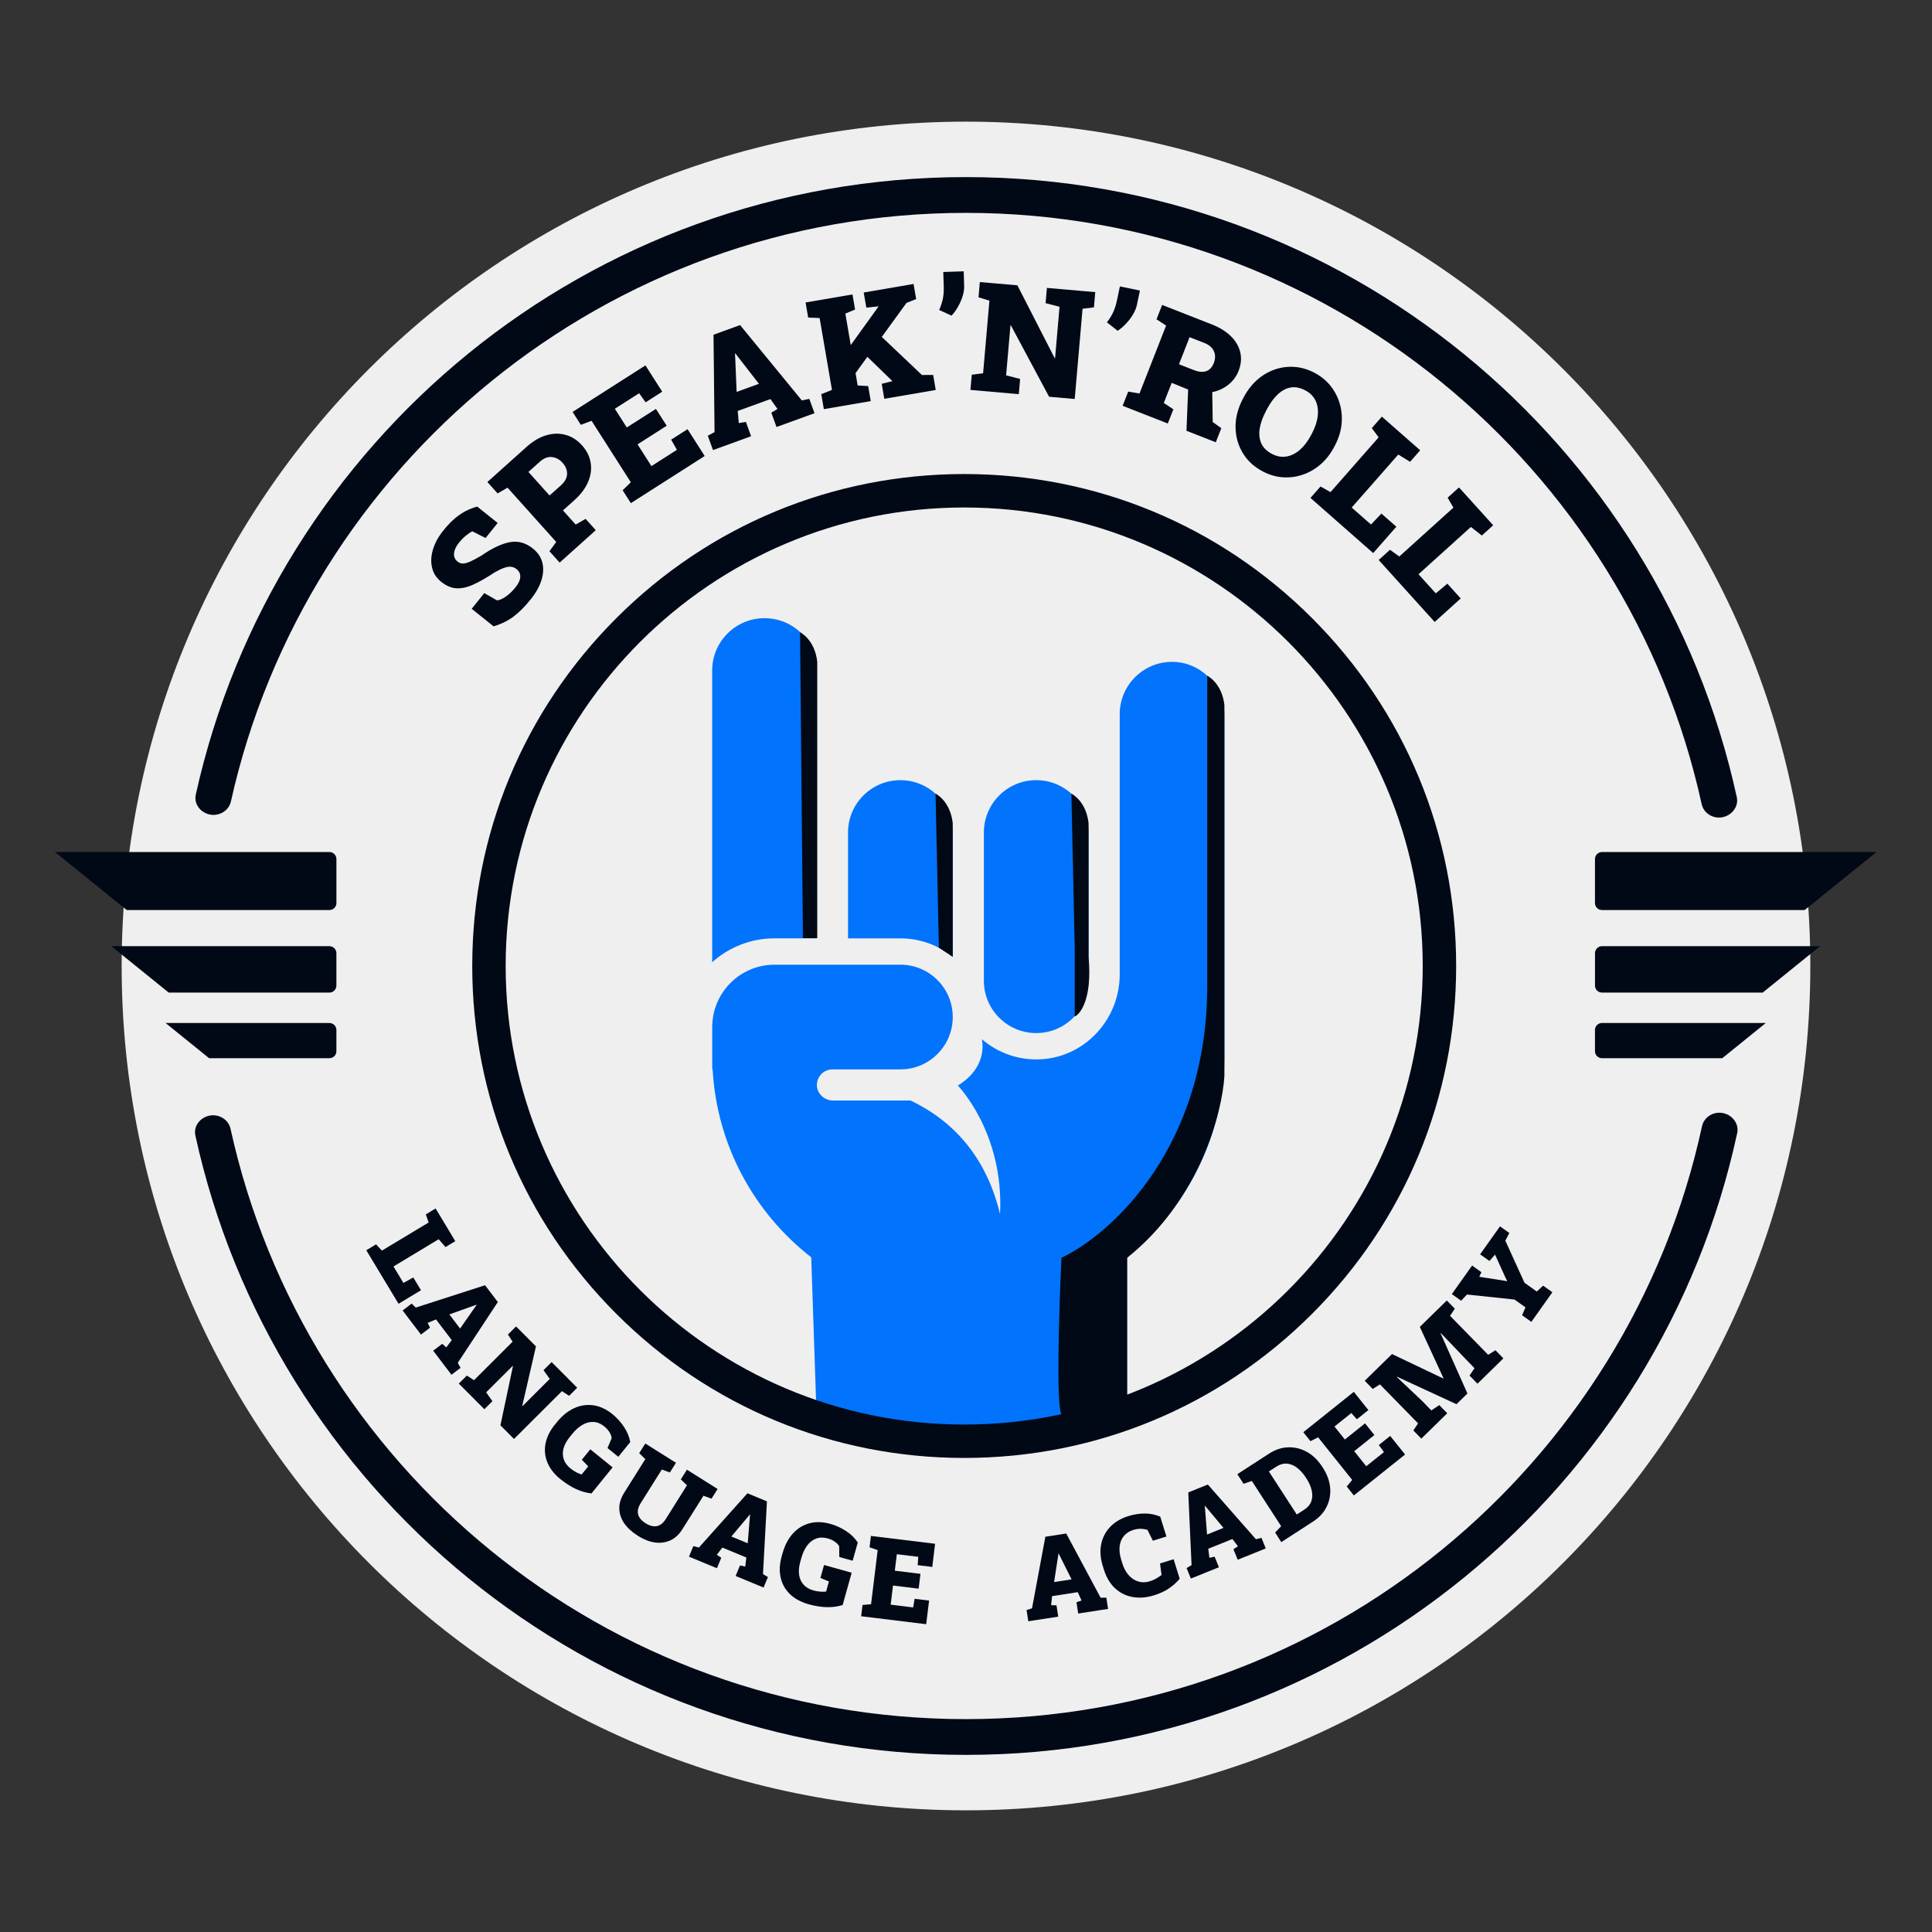 <?xml version="1.0" encoding="UTF-8"?> <svg xmlns="http://www.w3.org/2000/svg" width="92" height="92" viewBox="0 0 92 92" fill="none"><rect x="0" y="0" width="92" height="92" fill="#333333" stroke="none"/><mask id="mask0_7_9" style="mask-type:luminance" maskUnits="userSpaceOnUse" x="0" y="0" width="92" height="92"><path d="M92 0H0V92H92V0Z" fill="white"></path></mask><g mask="url(#mask0_7_9)"><path d="M45.999 86.206C68.205 86.206 86.206 68.205 86.206 45.999C86.206 23.794 68.205 5.793 45.999 5.793C23.794 5.793 5.793 23.794 5.793 45.999C5.793 68.205 23.794 86.206 45.999 86.206Z" fill="#EFEFEF"></path><path d="M45.914 69.426C58.852 69.426 69.341 58.937 69.341 45.999C69.341 33.062 58.852 22.573 45.914 22.573C32.977 22.573 22.488 33.062 22.488 45.999C22.488 58.937 32.977 69.426 45.914 69.426Z" fill="#EFEFEF"></path><path d="M58.305 50.242V34.069C58.305 32.718 57.253 31.567 55.903 31.519C54.486 31.468 53.32 32.603 53.32 34.009V46.401C53.32 48.504 51.715 50.298 49.617 50.439C48.525 50.512 47.519 50.141 46.76 49.489C46.916 50.436 46.412 51.207 45.611 51.693C45.611 51.693 47.815 53.936 47.621 57.814C47.008 55.26 45.551 53.448 43.357 52.406H39.672C39.266 52.406 38.912 52.093 38.9 51.688C38.887 51.268 39.224 50.923 39.642 50.923H42.876C44.252 50.923 45.369 49.807 45.369 48.43C45.369 47.053 44.254 45.938 42.876 45.938H36.883C35.244 45.938 33.916 47.267 33.916 48.906V50.923H33.935C34.136 54.56 35.93 57.771 38.63 59.872L38.901 67.906H53.593V59.872C56.461 57.641 58.307 54.156 58.307 50.24L58.305 50.242Z" fill="#0273FC"></path><path d="M38.899 44.684V31.929C38.899 30.552 37.784 29.437 36.406 29.437C35.029 29.437 33.913 30.552 33.913 31.929V45.821C34.702 45.114 35.742 44.683 36.881 44.683H38.898L38.899 44.684Z" fill="#0273FC"></path><path d="M38.916 44.676H38.234L38.098 30.108C38.098 30.108 38.799 30.446 38.916 31.51V44.677V44.676Z" fill="#010916"></path><path d="M58.305 33.581V51.232C58.205 52.963 57.141 57.121 53.678 59.892V66.421C52.745 66.91 50.813 67.78 50.547 67.354C50.281 66.927 50.436 62.202 50.547 59.892C52.936 58.768 57.561 54.565 57.488 46.746V32.178C57.488 32.178 58.189 32.517 58.306 33.581H58.305Z" fill="#010916"></path><path d="M49.344 49.194C50.72 49.194 51.837 48.078 51.837 46.701V39.643C51.837 38.267 50.721 37.15 49.344 37.15C47.967 37.15 46.851 38.266 46.851 39.643V46.701C46.851 48.077 47.967 49.194 49.344 49.194Z" fill="#0273FC"></path><path d="M45.368 45.564V39.644C45.368 38.268 44.252 37.151 42.875 37.151C41.498 37.151 40.382 38.267 40.382 39.644V44.684H42.875C43.819 44.684 44.685 45.015 45.368 45.564Z" fill="#0273FC"></path><path d="M45.368 45.564L44.709 45.13L44.55 37.792C44.55 37.792 45.251 38.13 45.368 39.195V45.564Z" fill="#010916"></path><path d="M51.836 39.195V45.564C52.014 47.516 51.472 48.272 51.177 48.406V45.13L51.018 37.792C51.018 37.792 51.719 38.13 51.836 39.195Z" fill="#010916"></path><path d="M45.914 69.426C39.657 69.426 33.774 66.989 29.35 62.564C24.925 58.14 22.488 52.257 22.488 45.999C22.488 39.742 24.924 33.859 29.35 29.435C33.774 25.011 39.657 22.573 45.914 22.573C52.172 22.573 58.055 25.009 62.479 29.435C66.903 33.859 69.341 39.742 69.341 45.999C69.341 52.257 66.904 58.14 62.479 62.564C58.055 66.988 52.172 69.426 45.914 69.426ZM45.914 24.166C33.874 24.166 24.079 33.96 24.079 46.001C24.079 58.041 33.874 67.836 45.914 67.836C57.955 67.836 67.749 58.041 67.749 46.001C67.749 33.96 57.955 24.166 45.914 24.166Z" fill="#010916"></path><path fill-rule="evenodd" clip-rule="evenodd" d="M82.052 53.005C81.603 52.911 81.145 53.183 81.048 53.632C77.55 69.772 63.187 81.863 45.999 81.863C28.812 81.863 14.514 69.827 10.975 53.742C10.9 53.398 10.592 53.151 10.243 53.113C9.688 53.053 9.184 53.527 9.303 54.072C12.997 70.94 28.024 83.566 46.001 83.566C63.977 83.566 79.075 70.88 82.724 53.953C82.819 53.513 82.494 53.096 82.055 53.005H82.052ZM82.037 38.912C82.477 38.82 82.801 38.402 82.705 37.964C79.025 21.077 63.989 8.433 45.999 8.433C28.009 8.433 13.05 21.015 9.323 37.838C9.202 38.383 9.705 38.86 10.261 38.8C10.61 38.763 10.918 38.515 10.994 38.173C14.565 22.131 28.882 10.137 45.999 10.137C63.117 10.137 77.503 22.188 81.031 38.288C81.129 38.737 81.587 39.007 82.036 38.913L82.037 38.912Z" fill="#010916"></path><path fill-rule="evenodd" clip-rule="evenodd" d="M16.019 40.907C16.019 40.722 15.87 40.573 15.686 40.573H2.617L6.035 43.335H15.687C15.871 43.335 16.02 43.186 16.02 43.002V40.906L16.019 40.907Z" fill="#010916"></path><path fill-rule="evenodd" clip-rule="evenodd" d="M75.951 40.907C75.951 40.722 76.101 40.573 76.285 40.573H89.355L85.937 43.335H76.285C76.101 43.335 75.951 43.186 75.951 43.002V40.906V40.907Z" fill="#010916"></path><path fill-rule="evenodd" clip-rule="evenodd" d="M16.019 45.39C16.019 45.206 15.87 45.056 15.686 45.056H5.301L8.034 47.266H15.686C15.87 47.266 16.019 47.116 16.019 46.932V45.389V45.39Z" fill="#010916"></path><path fill-rule="evenodd" clip-rule="evenodd" d="M75.951 45.39C75.951 45.206 76.101 45.056 76.285 45.056H86.671L83.938 47.266H76.286C76.102 47.266 75.952 47.116 75.952 46.932V45.389L75.951 45.39Z" fill="#010916"></path><path fill-rule="evenodd" clip-rule="evenodd" d="M16.019 49.047C16.019 48.863 15.87 48.714 15.686 48.714H7.884L9.958 50.391H15.686C15.87 50.391 16.019 50.242 16.019 50.057V49.047Z" fill="#010916"></path><path fill-rule="evenodd" clip-rule="evenodd" d="M75.951 49.047C75.951 48.863 76.101 48.714 76.285 48.714H84.086L82.012 50.391H76.285C76.101 50.391 75.951 50.242 75.951 50.057V49.047Z" fill="#010916"></path><path d="M25.261 28.552C24.999 28.881 24.735 29.146 24.468 29.35C24.2 29.554 23.881 29.712 23.506 29.826L22.462 28.99L23.062 28.242L23.664 28.588C23.777 28.583 23.917 28.524 24.083 28.412C24.246 28.299 24.399 28.152 24.541 27.976C24.64 27.852 24.707 27.737 24.744 27.631C24.779 27.523 24.785 27.424 24.76 27.334C24.735 27.245 24.681 27.166 24.598 27.1C24.519 27.037 24.433 27 24.337 26.99C24.243 26.978 24.133 26.995 24.005 27.041C23.875 27.086 23.721 27.161 23.538 27.266C23.152 27.522 22.813 27.714 22.522 27.844C22.231 27.974 21.964 28.029 21.72 28.013C21.477 27.994 21.241 27.892 21.009 27.705C20.786 27.526 20.642 27.307 20.579 27.048C20.513 26.786 20.522 26.506 20.605 26.207C20.688 25.907 20.842 25.611 21.066 25.32C21.322 24.987 21.587 24.723 21.863 24.53C22.137 24.334 22.425 24.2 22.728 24.125L23.698 24.903L23.122 25.62L22.493 25.302C22.411 25.339 22.311 25.405 22.193 25.501C22.074 25.596 21.963 25.71 21.858 25.84C21.767 25.953 21.702 26.065 21.661 26.177C21.62 26.288 21.609 26.392 21.627 26.49C21.646 26.587 21.7 26.671 21.788 26.742C21.86 26.8 21.941 26.831 22.032 26.834C22.122 26.836 22.238 26.807 22.38 26.746C22.521 26.683 22.705 26.585 22.932 26.453C23.433 26.104 23.879 25.894 24.27 25.82C24.662 25.743 25.03 25.844 25.376 26.121C25.614 26.312 25.764 26.538 25.828 26.801C25.891 27.063 25.874 27.344 25.778 27.645C25.68 27.945 25.509 28.247 25.264 28.552H25.261Z" fill="#010916"></path><path d="M26.648 26.789L26.164 26.249L26.487 25.808L24.169 23.223L23.695 23.496L23.209 22.953L23.607 22.596L25.075 21.28C25.38 21.006 25.694 20.821 26.015 20.727C26.336 20.632 26.643 20.627 26.936 20.71C27.23 20.789 27.489 20.955 27.716 21.208C27.943 21.461 28.08 21.737 28.127 22.038C28.176 22.337 28.136 22.639 28.005 22.946C27.875 23.254 27.657 23.544 27.351 23.819L26.808 24.305L27.413 24.98L27.886 24.707L28.37 25.247L26.65 26.79L26.648 26.789ZM26.17 23.595L26.713 23.109C26.9 22.94 26.997 22.762 27.003 22.573C27.008 22.381 26.939 22.205 26.794 22.043C26.644 21.877 26.472 21.784 26.278 21.764C26.085 21.744 25.895 21.818 25.706 21.987L25.163 22.473L26.17 23.595Z" fill="#010916"></path><path d="M30.04 23.958L29.65 23.346L30.039 22.964L28.17 20.038L27.658 20.23L27.266 19.615L30.735 17.399L31.535 18.652L30.744 19.157L30.435 18.725L29.278 19.464L29.847 20.356L31.234 19.471L31.747 20.273L30.36 21.16L31.02 22.195L32.234 21.42L31.959 20.936L32.741 20.437L33.557 21.714L30.04 23.96V23.958Z" fill="#010916"></path><path d="M33.952 21.432L33.704 20.749L34.026 20.576L33.977 15.939L35.242 15.48L38.182 19.067L38.539 18.994L38.787 19.676L36.977 20.334L36.729 19.651L37.024 19.476L36.687 19.004L35.129 19.569L35.181 20.146L35.519 20.091L35.766 20.773L33.953 21.432H33.952ZM35.078 18.662L36.139 18.277L35.134 16.981L35.019 16.831L35 16.838L35.011 17.046L35.078 18.663V18.662Z" fill="#010916"></path><path d="M40.475 18.133L39.728 17.524L41.834 14.595L41.836 14.588L41.254 14.648L41.13 13.929L43.503 13.522L43.627 14.241L43.166 14.424L40.476 18.132L40.475 18.133ZM39.231 19.484L39.109 18.769L39.617 18.567L39.03 15.144L38.484 15.122L38.361 14.403L40.594 14.021L40.717 14.739L40.255 14.933L40.841 18.355L41.342 18.385L41.464 19.1L39.231 19.483V19.484ZM42.11 18.991L41.987 18.276L42.49 18.15H42.497L40.99 16.687L41.715 15.783L43.902 17.857L44.437 17.855L44.559 18.57L42.11 18.99V18.991Z" fill="#010916"></path><path d="M45.311 15.031L44.721 14.76C44.797 14.597 44.853 14.427 44.893 14.252C44.932 14.074 44.947 13.868 44.94 13.634L44.918 12.952L45.891 12.92L45.912 13.611C45.918 13.769 45.893 13.935 45.836 14.112C45.78 14.289 45.705 14.458 45.611 14.619C45.52 14.781 45.419 14.918 45.309 15.033L45.311 15.031Z" fill="#010916"></path><path d="M46.212 18.566L46.275 17.843L46.814 17.776L47.115 14.317L46.596 14.158L46.659 13.432L47.188 13.477L48.447 13.586L50.221 17.052L50.242 17.054L50.454 14.607L49.79 14.436L49.853 13.71L51.623 13.864L52.155 13.91L52.092 14.637L51.55 14.703L51.177 18.999L49.957 18.893L48.138 15.495L48.117 15.493L47.91 17.873L48.577 18.046L48.514 18.769L46.211 18.568L46.212 18.566Z" fill="#010916"></path><path d="M53.22 15.751L52.71 15.349C52.822 15.208 52.916 15.056 52.996 14.895C53.076 14.73 53.14 14.534 53.188 14.306L53.328 13.638L54.281 13.836L54.14 14.512C54.107 14.667 54.044 14.823 53.948 14.982C53.852 15.14 53.74 15.288 53.61 15.422C53.483 15.557 53.353 15.667 53.22 15.752V15.751Z" fill="#010916"></path><path d="M53.459 19.324L53.724 18.648L54.262 18.737L55.528 15.504L55.072 15.204L55.34 14.521L57.699 15.446C58.08 15.594 58.385 15.784 58.618 16.014C58.849 16.244 58.997 16.501 59.062 16.785C59.126 17.066 59.099 17.36 58.979 17.665C58.868 17.946 58.688 18.177 58.441 18.359C58.194 18.541 57.91 18.654 57.586 18.697C57.263 18.738 56.932 18.69 56.593 18.555L55.795 18.231L55.419 19.189L55.875 19.491L55.61 20.167L53.457 19.324H53.459ZM56.498 20.515L56.585 18.389L57.724 18.44L57.748 20.096L58.158 20.389L57.895 21.061L56.497 20.513L56.498 20.515ZM56.142 17.346L56.861 17.627C57.084 17.714 57.277 17.73 57.439 17.675C57.601 17.617 57.721 17.488 57.799 17.291C57.878 17.087 57.882 16.898 57.806 16.727C57.732 16.554 57.581 16.422 57.353 16.332L56.647 16.056L56.142 17.346Z" fill="#010916"></path><path d="M60.134 22.45C59.819 22.284 59.559 22.075 59.354 21.821C59.152 21.566 59.008 21.283 58.923 20.973C58.838 20.662 58.816 20.338 58.855 20.002C58.899 19.665 59.007 19.331 59.18 19.001L59.218 18.929C59.391 18.601 59.602 18.324 59.853 18.099C60.106 17.874 60.384 17.709 60.686 17.601C60.99 17.494 61.304 17.45 61.63 17.471C61.955 17.492 62.274 17.585 62.59 17.75C62.9 17.913 63.156 18.121 63.36 18.377C63.564 18.633 63.711 18.918 63.8 19.231C63.891 19.545 63.919 19.871 63.883 20.209C63.846 20.547 63.743 20.881 63.571 21.209L63.532 21.281C63.359 21.611 63.143 21.889 62.885 22.113C62.627 22.336 62.344 22.499 62.036 22.604C61.728 22.709 61.41 22.75 61.084 22.728C60.758 22.704 60.442 22.611 60.134 22.45ZM60.572 21.616C60.802 21.736 61.031 21.777 61.259 21.739C61.487 21.701 61.702 21.594 61.903 21.417C62.105 21.241 62.284 21.004 62.439 20.707L62.48 20.629C62.633 20.339 62.722 20.061 62.749 19.795C62.78 19.529 62.746 19.291 62.647 19.082C62.549 18.873 62.383 18.707 62.151 18.587C61.907 18.459 61.674 18.414 61.454 18.453C61.236 18.494 61.032 18.604 60.841 18.784C60.651 18.964 60.478 19.203 60.322 19.499L60.281 19.578C60.125 19.874 60.026 20.155 59.984 20.417C59.945 20.679 59.972 20.914 60.064 21.119C60.16 21.324 60.328 21.488 60.571 21.616H60.572Z" fill="#010916"></path><path d="M62.403 23.711L62.881 23.166L63.358 23.434L65.65 20.825L65.323 20.387L65.804 19.84L66.205 20.193L67.139 21.013L67.628 21.442L67.147 21.99L66.584 21.645L64.366 24.169L65.285 24.977L65.781 24.456L66.493 25.081L65.39 26.337L62.402 23.71L62.403 23.711Z" fill="#010916"></path><path d="M65.651 26.666L66.19 26.18L66.633 26.5L69.21 24.172L68.935 23.7L69.476 23.211L69.835 23.608L70.668 24.53L71.104 25.013L70.563 25.501L70.042 25.093L67.549 27.345L68.37 28.254L68.922 27.794L69.558 28.497L68.318 29.617L65.65 26.665L65.651 26.666Z" fill="#010916"></path><path d="M17.444 59.535L17.908 59.255L18.187 59.553L20.411 58.214L20.277 57.828L20.743 57.547L20.95 57.889L21.429 58.685L21.68 59.103L21.213 59.384L20.89 59.011L18.738 60.308L19.21 61.092L19.681 60.832L20.048 61.44L18.978 62.084L17.442 59.536L17.444 59.535Z" fill="#010916"></path><path d="M19.171 62.404L19.603 62.076L19.798 62.266L23.098 61.201L23.706 62.001L21.799 64.898L21.931 65.137L21.499 65.465L20.628 64.319L21.06 63.99L21.25 64.162L21.512 63.816L20.763 62.83L20.363 62.995L20.477 63.224L20.046 63.552L19.173 62.404H19.171ZM21.399 62.593L21.909 63.264L22.611 62.259L22.693 62.143L22.683 62.13L22.538 62.184L21.399 62.591V62.593Z" fill="#010916"></path><path d="M21.847 65.886L22.231 65.503L22.571 65.724L24.409 63.89L24.188 63.549L24.574 63.164L24.855 63.445L25.522 64.114L24.868 66.95L24.879 66.961L26.178 65.663L25.881 65.246L26.267 64.861L27.205 65.801L27.487 66.083L27.101 66.468L26.759 66.245L24.476 68.522L23.83 67.873L24.426 65.053L24.415 65.042L23.15 66.303L23.449 66.723L23.065 67.106L21.845 65.882L21.847 65.886Z" fill="#010916"></path><path d="M26.703 70.451C26.393 70.2 26.18 69.927 26.062 69.632C25.945 69.337 25.918 69.038 25.979 68.733C26.041 68.427 26.186 68.132 26.415 67.85L26.525 67.715C26.766 67.417 27.035 67.199 27.33 67.061C27.626 66.924 27.931 66.876 28.246 66.917C28.561 66.96 28.869 67.102 29.168 67.344C29.372 67.51 29.552 67.707 29.706 67.936C29.862 68.164 29.964 68.409 30.012 68.67L29.444 69.371L28.929 68.954L29.127 68.486C29.12 68.399 29.085 68.306 29.025 68.204C28.965 68.104 28.882 68.01 28.775 67.924C28.61 67.791 28.439 67.72 28.261 67.712C28.085 67.704 27.909 67.748 27.736 67.849C27.564 67.95 27.399 68.096 27.244 68.288L27.131 68.428C26.984 68.609 26.886 68.789 26.836 68.969C26.787 69.15 26.79 69.322 26.844 69.486C26.897 69.649 27.006 69.797 27.171 69.93C27.257 70 27.351 70.06 27.45 70.112C27.549 70.163 27.632 70.197 27.698 70.213L28.011 69.826L27.706 69.512L28.109 69.014L29.171 69.874L28.166 71.116C27.919 71.089 27.673 71.019 27.426 70.905C27.182 70.792 26.942 70.639 26.704 70.447L26.703 70.451Z" fill="#010916"></path><path d="M30.372 73.13C30.091 72.953 29.875 72.755 29.721 72.534C29.571 72.312 29.495 72.078 29.49 71.832C29.487 71.586 29.564 71.337 29.723 71.084L30.729 69.482L30.438 69.2L30.728 68.739L32.189 69.657L31.899 70.118L31.515 69.977L30.509 71.579C30.426 71.71 30.381 71.835 30.372 71.95C30.365 72.065 30.392 72.17 30.454 72.267C30.518 72.366 30.613 72.455 30.74 72.535C30.872 72.618 30.994 72.665 31.109 72.678C31.224 72.693 31.332 72.672 31.43 72.615C31.531 72.558 31.623 72.463 31.705 72.332L32.712 70.73L32.42 70.447L32.711 69.986L34.172 70.904L33.882 71.366L33.498 71.225L32.491 72.827C32.335 73.074 32.144 73.25 31.917 73.353C31.69 73.455 31.445 73.487 31.178 73.45C30.916 73.411 30.646 73.306 30.372 73.133L30.372 73.13Z" fill="#010916"></path><path d="M32.808 74.128L33.015 73.626L33.28 73.693L35.592 71.109L36.521 71.494L36.333 74.957L36.568 75.096L36.361 75.598L35.03 75.047L35.237 74.546L35.488 74.598L35.54 74.167L34.397 73.694L34.134 74.037L34.347 74.177L34.14 74.678L32.808 74.127V74.128ZM34.826 73.167L35.606 73.49L35.705 72.267L35.717 72.127L35.703 72.121L35.605 72.241L34.826 73.168V73.167Z" fill="#010916"></path><path d="M38.517 76.396C38.134 76.289 37.829 76.123 37.604 75.899C37.38 75.675 37.236 75.411 37.171 75.107C37.105 74.802 37.123 74.474 37.22 74.123L37.267 73.956C37.37 73.587 37.53 73.281 37.745 73.037C37.961 72.794 38.223 72.628 38.529 72.542C38.836 72.455 39.174 72.464 39.545 72.567C39.798 72.638 40.041 72.748 40.274 72.898C40.508 73.045 40.699 73.229 40.846 73.451L40.603 74.32L39.966 74.142L39.962 73.633C39.921 73.558 39.852 73.484 39.756 73.416C39.661 73.347 39.548 73.295 39.416 73.258C39.212 73.201 39.027 73.204 38.861 73.267C38.695 73.33 38.552 73.441 38.432 73.601C38.315 73.763 38.222 73.962 38.156 74.2L38.108 74.373C38.045 74.598 38.027 74.802 38.052 74.987C38.079 75.172 38.149 75.329 38.264 75.458C38.378 75.587 38.537 75.681 38.741 75.737C38.848 75.767 38.957 75.785 39.069 75.793C39.181 75.801 39.27 75.798 39.338 75.789L39.472 75.309L39.068 75.141L39.24 74.524L40.556 74.891L40.126 76.431C39.889 76.504 39.635 76.538 39.364 76.531C39.094 76.524 38.813 76.479 38.52 76.397L38.517 76.396Z" fill="#010916"></path><path d="M41.007 76.965L41.073 76.427L41.479 76.391L41.794 73.814L41.407 73.681L41.473 73.14L44.528 73.513L44.394 74.616L43.699 74.531L43.726 74.134L42.706 74.01L42.61 74.795L43.832 74.945L43.745 75.651L42.524 75.502L42.413 76.413L43.483 76.544L43.553 76.134L44.242 76.218L44.104 77.343L41.007 76.964V76.965Z" fill="#010916"></path><path d="M48.967 77.204L48.884 76.668L49.144 76.587L49.779 73.178L50.773 73.024L52.41 76.081L52.683 76.079L52.766 76.615L51.343 76.835L51.26 76.299L51.501 76.213L51.322 75.817L50.099 76.007L50.053 76.438L50.309 76.446L50.392 76.983L48.967 77.203V77.204ZM50.194 75.336L51.028 75.207L50.478 74.111L50.416 73.985L50.401 73.987L50.379 74.141L50.195 75.337L50.194 75.336Z" fill="#010916"></path><path d="M54.943 75.97C54.593 76.079 54.258 76.105 53.939 76.049C53.621 75.994 53.342 75.855 53.102 75.636C52.861 75.416 52.681 75.112 52.562 74.729L52.51 74.56C52.4 74.206 52.374 73.871 52.433 73.555C52.493 73.237 52.633 72.96 52.851 72.724C53.07 72.487 53.364 72.31 53.731 72.195C53.987 72.116 54.241 72.074 54.493 72.072C54.747 72.068 54.998 72.117 55.249 72.219L55.544 73.167L54.899 73.368L54.642 72.852C54.572 72.831 54.501 72.816 54.428 72.807C54.357 72.799 54.283 72.797 54.206 72.804C54.13 72.811 54.051 72.827 53.969 72.853C53.781 72.911 53.632 73.007 53.521 73.14C53.408 73.273 53.341 73.436 53.316 73.63C53.293 73.823 53.318 74.04 53.393 74.281L53.448 74.455C53.517 74.681 53.619 74.867 53.752 75.014C53.884 75.16 54.035 75.259 54.206 75.311C54.38 75.362 54.56 75.359 54.746 75.301C54.846 75.271 54.944 75.229 55.041 75.177C55.137 75.123 55.227 75.063 55.312 74.998L55.239 74.45L55.886 74.249L56.175 75.177C56.06 75.323 55.9 75.47 55.696 75.616C55.492 75.761 55.241 75.879 54.945 75.972L54.943 75.97Z" fill="#010916"></path><path d="M56.708 75.171L56.505 74.669L56.741 74.531L56.584 71.068L57.516 70.692L59.806 73.296L60.071 73.231L60.274 73.735L58.938 74.273L58.735 73.77L58.95 73.632L58.686 73.287L57.537 73.749L57.59 74.179L57.841 74.129L58.044 74.632L56.706 75.17L56.708 75.171ZM57.478 73.072L58.261 72.757L57.476 71.815L57.386 71.706L57.372 71.711L57.385 71.865L57.478 73.072Z" fill="#010916"></path><path d="M61.014 73.434L60.72 72.978L61.007 72.676L59.612 70.522L59.217 70.657L58.921 70.199L59.261 69.978L60.437 69.217C60.729 69.029 61.031 68.929 61.344 68.92C61.656 68.909 61.953 68.982 62.236 69.14C62.517 69.296 62.759 69.53 62.962 69.843L62.995 69.894C63.198 70.207 63.312 70.525 63.341 70.847C63.368 71.167 63.312 71.468 63.175 71.748C63.037 72.029 62.823 72.263 62.53 72.453L61.016 73.433L61.014 73.434ZM61.752 72.119L62.107 71.889C62.272 71.782 62.383 71.652 62.44 71.498C62.498 71.343 62.505 71.172 62.465 70.986C62.425 70.797 62.341 70.603 62.211 70.404L62.176 70.35C62.046 70.151 61.904 69.994 61.749 69.882C61.597 69.769 61.438 69.707 61.273 69.696C61.108 69.685 60.944 69.733 60.779 69.839L60.423 70.069L61.751 72.119H61.752Z" fill="#010916"></path><path d="M64.469 71.212L64.13 70.788L64.39 70.472L62.768 68.444L62.403 68.627L62.062 68.201L64.467 66.278L65.161 67.146L64.613 67.585L64.349 67.288L63.547 67.929L64.041 68.548L65.002 67.779L65.447 68.335L64.486 69.104L65.059 69.821L65.901 69.149L65.658 68.811L66.2 68.378L66.908 69.262L64.47 71.211L64.469 71.212Z" fill="#010916"></path><path d="M67.682 68.505L67.302 68.117L67.527 67.779L65.711 65.923L65.368 66.14L64.987 65.751L65.271 65.472L66.287 64.479L68.728 65.643L68.739 65.632L67.611 63.185L68.895 61.928L69.277 62.319L69.05 62.659L70.866 64.515L71.211 64.296L71.59 64.684L70.357 65.89L69.977 65.502L70.215 65.151L69.864 64.791L68.611 63.48L68.598 63.489L69.878 66.357L69.356 66.867L66.529 65.56L66.518 65.575L67.719 66.711L68.159 67.162L68.538 66.91L68.917 67.298L67.682 68.506V68.505Z" fill="#010916"></path><path d="M72.922 62.945L72.48 62.631L72.642 62.255L72.119 61.883L69.856 61.644L69.578 61.939L69.134 61.623L70.101 60.264L70.544 60.581L70.441 60.8L71.608 60.981L71.753 61.009L71.767 60.989L71.7 60.864L71.192 59.743L70.925 60.046L70.481 59.73L71.429 58.397L71.873 58.714L71.682 59.078L72.596 61.085L73.18 61.501L73.482 61.222L73.924 61.536L72.923 62.944L72.922 62.945Z" fill="#010916"></path></g></svg> 